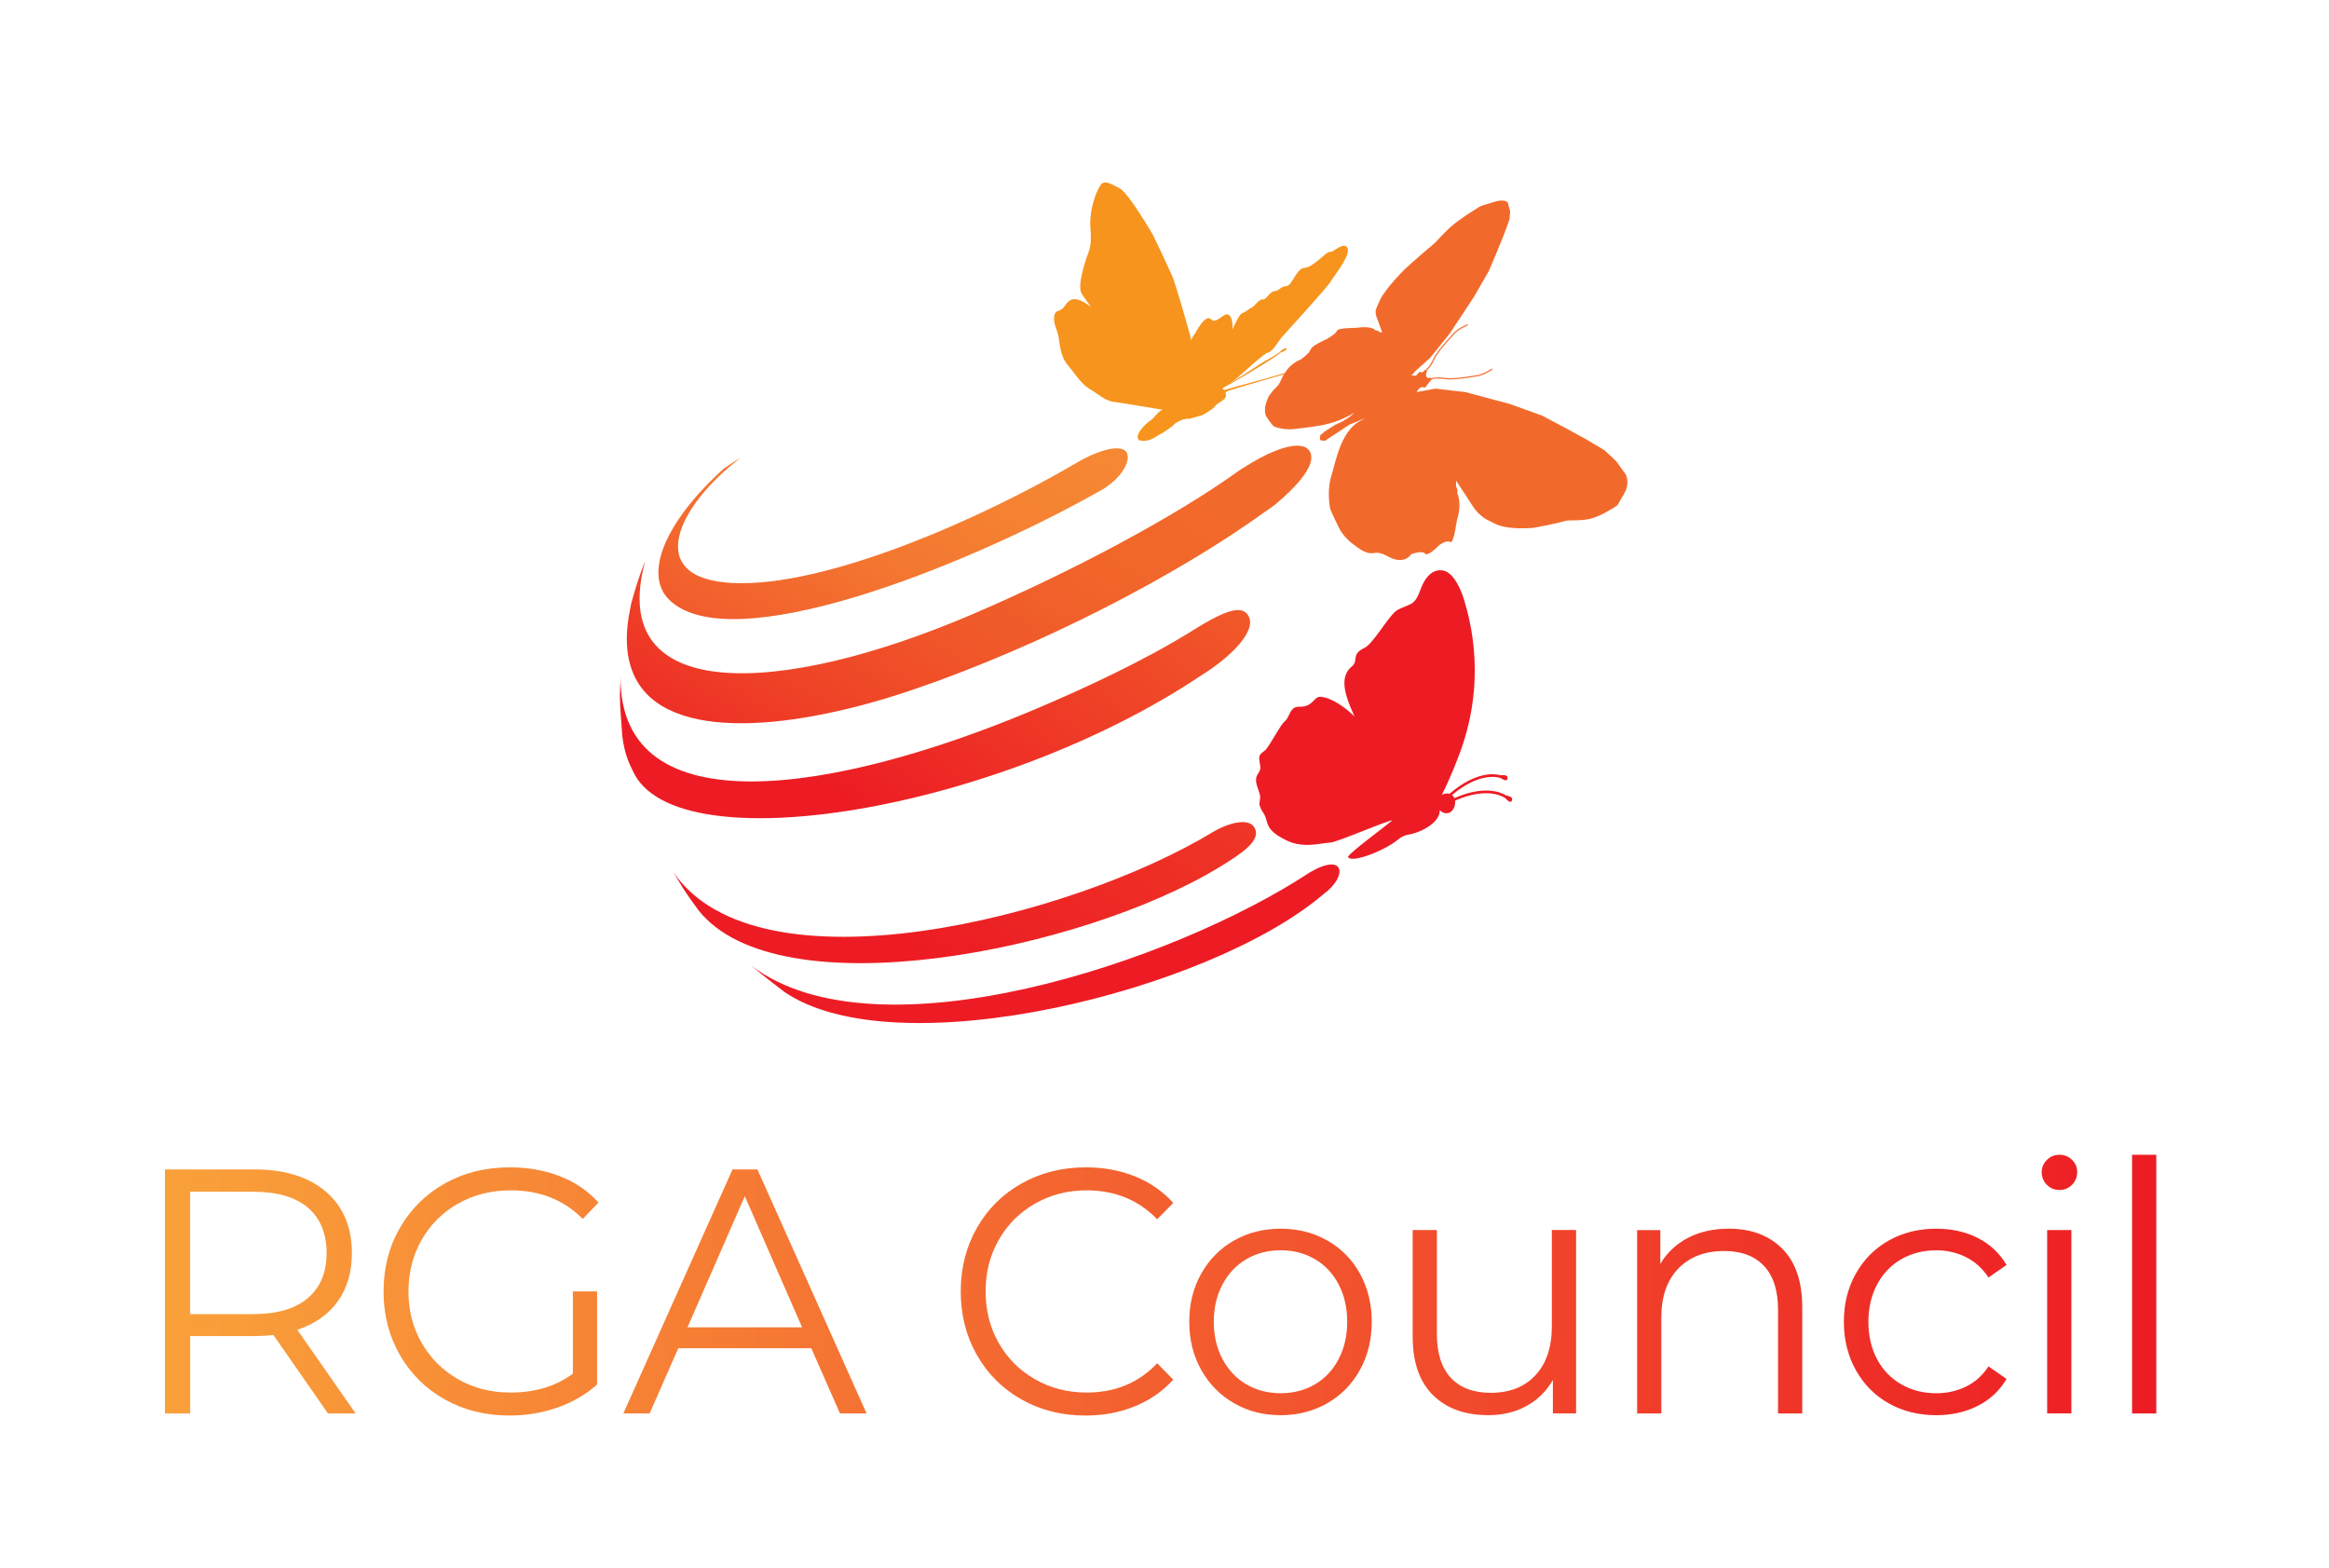 <?xml version="1.0" encoding="UTF-8"?>
<svg xmlns="http://www.w3.org/2000/svg" xmlns:xlink="http://www.w3.org/1999/xlink" id="Layer_1" viewBox="0 0 936 630">
  <defs>
    <style>.cls-1{fill:url(#linear-gradient);}.cls-1,.cls-2,.cls-3,.cls-4,.cls-5,.cls-6,.cls-7,.cls-8,.cls-9{stroke-width:0px;}.cls-2{fill:#f26a2b;}.cls-3{fill:#ed1c24;}.cls-10{clip-path:url(#clippath-2);}.cls-11{clip-path:url(#clippath-6);}.cls-4{fill:url(#linear-gradient-5);}.cls-5{fill:none;}.cls-12{clip-path:url(#clippath-1);}.cls-13{clip-path:url(#clippath-4);}.cls-6{fill:url(#linear-gradient-2);}.cls-7{fill:#f7941d;}.cls-8{fill:url(#linear-gradient-3);}.cls-14{clip-path:url(#clippath);}.cls-15{clip-path:url(#clippath-3);}.cls-16{clip-path:url(#clippath-5);}.cls-9{fill:url(#linear-gradient-4);}</style>
    <linearGradient id="linear-gradient" x1="0" y1="629.95" x2="1" y2="629.95" gradientTransform="translate(67.01 506984.22) scale(803.98 -803.98)" gradientUnits="userSpaceOnUse">
      <stop offset="0" stop-color="#f9a03a"></stop>
      <stop offset="0" stop-color="#f9a03a"></stop>
      <stop offset="1" stop-color="#ed1c24"></stop>
    </linearGradient>
    <clipPath id="clippath">
      <path class="cls-5" d="m497.5,245.16c-4.33,0-11.1,3.75-19.42,8.98-18.19,11.21-41.84,22.39-63.3,31.4-78.23,32.83-165.72,47.64-165.4-13.5l-.25,7.37c.01,5.15.65,10.96.93,16.1,1.01,8.46,3.4,12.37,4.35,14.45,17.11,37.6,146.92,15.95,228.24-38.47,13.72-8.56,22.2-18.53,19.13-23.89-.04-.07-.07-.13-.11-.19-.9-1.57-2.31-2.26-4.17-2.26h0"></path>
    </clipPath>
    <linearGradient id="linear-gradient-2" x1="0" y1="629.57" x2="1" y2="629.57" gradientTransform="translate(534.82 -125582.68) rotate(-180) scale(199.94 -199.94)" gradientUnits="userSpaceOnUse">
      <stop offset="0" stop-color="#f26a2b"></stop>
      <stop offset="1" stop-color="#ed1c24"></stop>
    </linearGradient>
    <clipPath id="clippath-1">
      <path class="cls-5" d="m433.75,185.34c-.73.41-1.47.83-2.23,1.31-37.06,21.67-99.6,49.51-137.18,47.63-36.04-1.8-22.16-30.96,3.24-50.24-2.14,1.18-4.82,2.96-6.79,4.34-23.45,21.23-32.25,42.36-21.9,52.59,24.54,24.23,118.01-12.93,171-42.48,1.29-.72,2.55-1.43,3.79-2.14,8.29-5.36,10.98-12.23,8.89-14.84-.74-.92-2.05-1.35-3.79-1.35-3.64,0-9.14,1.9-15.03,5.17"></path>
    </clipPath>
    <linearGradient id="linear-gradient-3" x1="0" y1="629.73" x2="1" y2="629.73" gradientTransform="translate(443.34 -150302.38) rotate(-180) scale(239.03 -239.03)" gradientUnits="userSpaceOnUse">
      <stop offset="0" stop-color="#f68833"></stop>
      <stop offset=".18" stop-color="#f58332"></stop>
      <stop offset=".38" stop-color="#f47630"></stop>
      <stop offset=".58" stop-color="#f2602d"></stop>
      <stop offset=".79" stop-color="#f04229"></stop>
      <stop offset="1" stop-color="#ed1c24"></stop>
    </linearGradient>
    <clipPath id="clippath-2">
      <rect class="cls-5" width="936" height="630"></rect>
    </clipPath>
    <clipPath id="clippath-3">
      <path class="cls-5" d="m487.43,334.37c-56.84,34.47-182.76,66.22-216.88,16.01l3.64,6.06c2.63,4.08,3.64,5.35,6.47,9.29,32.1,40.7,153.82,16.46,209.09-17.07,9.45-5.73,16.99-10.83,14.57-15.78-.89-1.82-2.72-2.52-4.93-2.52-3.81,0-8.76,2.07-11.96,4.01"></path>
    </clipPath>
    <linearGradient id="linear-gradient-4" x1="0" y1="629.63" x2="1" y2="629.63" gradientTransform="translate(587.3 -138792.54) rotate(-180) scale(221.02 -221.02)" gradientUnits="userSpaceOnUse">
      <stop offset="0" stop-color="#f04e27"></stop>
      <stop offset="1" stop-color="#ed1c24"></stop>
    </linearGradient>
    <clipPath id="clippath-4">
      <rect class="cls-5" width="936" height="630"></rect>
    </clipPath>
    <clipPath id="clippath-5">
      <path class="cls-5" d="m499.3,188.24c-.41.23-.81.48-1.2.77-25.98,18.75-67.63,40.82-106.99,57.7-78.29,33.58-147.54,36.13-131.82-21.18-2.1,4.83-4.12,11.6-5.47,16.45-1.31,5.99-4.02,18.44,1.02,29.44,12.85,28,66.26,21.34,111.97,5.77,52.26-17.8,106.81-46.42,141.45-71.43,1.3-.94,3.63-2.41,4.38-3.15,7.11-5.9,15.27-14.25,14.29-19.68-.45-2.47-2.36-3.83-5.63-3.83-4.68,0-12.13,2.79-22,9.15"></path>
    </clipPath>
    <linearGradient id="linear-gradient-5" x1="0" y1="629.54" x2="1" y2="629.54" gradientTransform="translate(472.41 -142505.6) rotate(-180) scale(226.74 -226.74)" gradientUnits="userSpaceOnUse">
      <stop offset="0" stop-color="#f26a2b"></stop>
      <stop offset=".21" stop-color="#f1652a"></stop>
      <stop offset=".45" stop-color="#f05729"></stop>
      <stop offset=".7" stop-color="#ef4027"></stop>
      <stop offset=".97" stop-color="#ed2024"></stop>
      <stop offset="1" stop-color="#ed1c24"></stop>
    </linearGradient>
    <clipPath id="clippath-6">
      <rect class="cls-5" width="936" height="630"></rect>
    </clipPath>
  </defs>
  <path class="cls-1" d="m131.81,568.01l-21.93-31.52c-2.47.28-5.03.42-7.68.42h-25.77v31.1h-10.14v-98.07h35.92c12.25,0,21.84,2.99,28.79,8.97,6.94,5.98,10.42,14.2,10.42,24.66,0,7.66-1.9,14.13-5.69,19.4-3.79,5.28-9.21,9.08-16.24,11.42l23.44,33.62h-11.1Zm-29.89-39.93c9.5,0,16.77-2.15,21.8-6.44,5.03-4.3,7.54-10.32,7.54-18.07s-2.51-14.03-7.54-18.28c-5.03-4.25-12.29-6.37-21.8-6.37h-25.5v49.18h25.5Zm128.32-9.11h9.73v37.41c-4.48,4.02-9.78,7.1-15.9,9.25-6.12,2.15-12.57,3.22-19.33,3.22-9.6,0-18.23-2.15-25.91-6.44-7.68-4.3-13.71-10.25-18.1-17.86-4.39-7.61-6.58-16.13-6.58-25.57s2.19-17.96,6.58-25.57c4.39-7.61,10.42-13.57,18.1-17.86,7.68-4.3,16.36-6.44,26.05-6.44,7.31,0,14.03,1.19,20.15,3.57,6.12,2.38,11.29,5.91,15.49,10.58l-6.31,6.58c-7.59-7.66-17.23-11.49-28.93-11.49-7.77,0-14.78,1.75-21.04,5.25-6.26,3.5-11.17,8.36-14.74,14.57-3.56,6.21-5.35,13.15-5.35,20.81s1.78,14.57,5.35,20.74c3.56,6.16,8.45,11.02,14.67,14.57,6.21,3.55,13.21,5.32,20.97,5.32,9.87,0,18.23-2.52,25.09-7.57v-33.06Zm95.82,22.84h-53.46l-11.52,26.2h-10.56l43.87-98.07h10.01l43.87,98.07h-10.69l-11.52-26.2Zm-3.7-8.41l-23.03-52.68-23.03,52.68h46.06Zm113.92,35.45c-9.51,0-18.07-2.15-25.7-6.44-7.63-4.3-13.62-10.25-17.96-17.86-4.34-7.61-6.51-16.13-6.51-25.57s2.17-17.96,6.51-25.57c4.34-7.61,10.35-13.57,18.03-17.86,7.68-4.3,16.27-6.44,25.77-6.44,7.13,0,13.71,1.21,19.74,3.64,6.03,2.43,11.15,5.98,15.35,10.65l-6.44,6.58c-7.49-7.75-16.95-11.63-28.38-11.63-7.59,0-14.49,1.78-20.7,5.32-6.22,3.55-11.08,8.41-14.6,14.57-3.52,6.16-5.28,13.08-5.28,20.74s1.76,14.57,5.28,20.74c3.52,6.16,8.38,11.02,14.6,14.57,6.21,3.55,13.11,5.32,20.7,5.32,11.52,0,20.97-3.92,28.38-11.77l6.44,6.58c-4.2,4.67-9.35,8.24-15.42,10.72-6.08,2.48-12.68,3.71-19.81,3.71h0Zm78.41-.14c-6.95,0-13.21-1.61-18.78-4.83-5.58-3.22-9.96-7.68-13.16-13.38-3.2-5.7-4.8-12.14-4.8-19.33s1.6-13.64,4.8-19.33c3.2-5.7,7.58-10.13,13.16-13.31,5.57-3.17,11.83-4.76,18.78-4.76s13.21,1.59,18.78,4.76c5.57,3.18,9.94,7.61,13.09,13.31,3.15,5.7,4.73,12.14,4.73,19.33s-1.58,13.64-4.73,19.33c-3.15,5.7-7.52,10.16-13.09,13.38-5.58,3.22-11.84,4.83-18.78,4.83h0Zm0-8.83c5.12,0,9.71-1.19,13.78-3.57,4.07-2.38,7.24-5.77,9.53-10.16,2.28-4.39,3.43-9.39,3.43-14.99s-1.14-10.6-3.43-14.99c-2.29-4.39-5.46-7.78-9.53-10.16-4.07-2.38-8.66-3.57-13.78-3.57s-9.71,1.19-13.78,3.57c-4.07,2.38-7.27,5.77-9.6,10.16-2.33,4.39-3.5,9.39-3.5,14.99s1.17,10.6,3.5,14.99c2.33,4.39,5.53,7.78,9.6,10.16,4.07,2.38,8.66,3.57,13.78,3.57h0Zm118.72-65.57v73.69h-9.32v-13.45c-2.56,4.48-6.08,7.96-10.56,10.44-4.48,2.48-9.6,3.71-15.35,3.71-9.41,0-16.84-2.68-22.28-8.06-5.44-5.37-8.16-13.24-8.16-23.61v-42.73h9.73v41.75c0,7.75,1.87,13.64,5.62,17.65,3.75,4.02,9.09,6.02,16.04,6.02,7.58,0,13.57-2.36,17.96-7.08,4.39-4.72,6.58-11.28,6.58-19.68v-38.67h9.73Zm61.28-.56c9.05,0,16.24,2.69,21.59,8.06,5.35,5.37,8.02,13.19,8.02,23.47v42.73h-9.73v-41.75c0-7.66-1.87-13.5-5.62-17.51-3.75-4.01-9.09-6.02-16.04-6.02-7.77,0-13.91,2.36-18.44,7.08-4.52,4.72-6.79,11.23-6.79,19.54v38.67h-9.73v-73.69h9.32v13.59c2.65-4.48,6.33-7.96,11.04-10.44,4.71-2.47,10.17-3.71,16.38-3.71h0Zm83.49,74.96c-7.13,0-13.5-1.59-19.12-4.76-5.62-3.17-10.03-7.64-13.23-13.38-3.2-5.74-4.8-12.21-4.8-19.4s1.6-13.64,4.8-19.33c3.2-5.7,7.61-10.13,13.23-13.31,5.62-3.17,12-4.76,19.12-4.76,6.21,0,11.77,1.24,16.66,3.71,4.89,2.48,8.75,6.09,11.58,10.86l-7.27,5.04c-2.38-3.64-5.39-6.37-9.05-8.2-3.66-1.82-7.63-2.73-11.93-2.73-5.21,0-9.89,1.19-14.05,3.57-4.16,2.38-7.4,5.77-9.73,10.16-2.33,4.39-3.5,9.39-3.5,14.99s1.17,10.72,3.5,15.06c2.33,4.34,5.57,7.71,9.73,10.09,4.16,2.38,8.84,3.57,14.05,3.57,4.29,0,8.27-.89,11.93-2.66,3.65-1.77,6.67-4.48,9.05-8.13l7.27,5.04c-2.83,4.76-6.72,8.38-11.65,10.86-4.94,2.48-10.47,3.71-16.59,3.71h0Zm49.49-90.51c-2.01,0-3.7-.7-5.07-2.1-1.37-1.4-2.06-3.08-2.06-5.04s.69-3.5,2.06-4.9c1.37-1.4,3.06-2.1,5.07-2.1s3.7.68,5.07,2.03c1.37,1.36,2.06,2.97,2.06,4.83,0,2.06-.69,3.78-2.06,5.18-1.37,1.4-3.06,2.1-5.07,2.1h0Zm-4.94,16.11h9.73v73.69h-9.73v-73.69Zm34.13-30.26h9.73v103.96h-9.73v-103.96Z"></path>
  <g class="cls-14">
    <rect class="cls-6" x="257.27" y="164.4" width="239.37" height="263.93" transform="translate(-89.64 406.88) rotate(-51.5)"></rect>
  </g>
  <g class="cls-12">
    <rect class="cls-8" x="270.79" y="116.36" width="171.38" height="212.66" transform="translate(-13.92 421.36) rotate(-60.2)"></rect>
  </g>
  <g class="cls-10">
    <path class="cls-3" d="m531.91,359.31c-45.64,39.03-171.74,70.17-216.77,39.23-3.98-3.08-9.33-7.16-13.15-10.44,50.49,38.24,169.61-1.38,224.35-37.49,14.34-8.4,15.32,1.58,5.57,8.7"></path>
  </g>
  <g class="cls-15">
    <rect class="cls-9" x="292.02" y="248.82" width="193.25" height="239.17" transform="translate(-132.64 490.97) rotate(-56.7)"></rect>
  </g>
  <g class="cls-13">
    <path class="cls-7" d="m509.67,141.63c1.77-.22,4.25-4.69,5.26-5.87,1.01-1.18,18.71-20.51,19.81-22.55,1.11-2.04,8.19-10.5,6.82-13.49-1.38-2.98-5.86,1.9-7.12,1.53-1.26-.36-6.58,6.15-10.08,6.38-3.49.23-4.98,7.21-7.38,7.35-2.4.15-3.06,2.02-4.79,2.03-1.74,0-3.48,3.7-4.73,3.33-1.26-.36-3.61,3.04-4.52,3.36-.91.32-2.15,1.64-3.72,2.15-.97.31-2.75,3.93-3.99,6.69.23-1.94.1-3.7-.62-5.1-1.91-3.73-5.49,3.39-7.86.91-2.37-2.48-6.43,5.63-6.43,5.63-.68.79-1.21,1.72-1.62,2.75-.18-.91-.33-1.59-.42-1.96-.56-2.18-5.57-20-7.22-23.94-4.11-9.1-7.77-16.53-7.77-16.53,0,0-9.69-16.76-13.37-18.66-3.67-1.9-5.8-3.13-7.27-1.68-1.47,1.45-5.05,9.63-4.41,17.83.65,8.2-.71,8.69-2.09,13.4-1.37,4.71-3.04,10.52-1.25,13.18,1.04,1.54,2.24,3.15,3.6,5-.3-.23-.65-.49-1.07-.79-1.9-1.37-4.84-2.97-6.89-2.13-2.05.84-2.28,2.76-3.93,3.86-1.65,1.1-2.64.33-2.97,3.11-.33,2.78,1.34,5.14,1.83,8.23.5,3.1.82,7.68,3.47,10.82,2.66,3.13,5.57,7.82,8.8,9.72,3.24,1.9,6.35,4.88,9.77,5.29,2.9.35,14.92,2.41,19.69,3.17-2.02.84-3.38,3.41-4.69,4.21-1.48.9-7.19,5.98-4.68,8.08,3.6.96,6.72-1.38,8.01-2.27,1.3-.3,5.65-3.68,5.65-3.68,0,0-.13-.3,1.58-1.31,2.99-1.78,4.9-1.37,4.9-1.37l5.28-1.49s3.02-1.67,4.24-2.73c.87-.77.9-1.04,1.49-1.58.59-.53,3.27-1.81,3.62-2.97.35-1.16-.28-1.64.09-2.09.37-.45,26.92-8.05,26.92-8.05,0,0,2.58-.44,3.13-1.05-1.42-.7-2.03-.17-3.12.38-.61.73-4.02,1.25-6.65,2.14-2.63.89-18.35,5.02-20.99,5.9-.06-.3-.55-.14-.6-.76.11-.08.22-.15.34-.23,3.18-1.62,22.13-12.76,22.73-13.98,4.36-1.43,2.51-3.16-.12-.32-.77.51-.88.8-4.77,2.96-2.13,1.02-9.92,6.47-15.12,9.42.65-.46,1.28-.9,1.82-1.27,1.89-1.29,11.69-10.74,13.44-10.96"></path>
  </g>
  <g class="cls-16">
    <rect class="cls-4" x="257.7" y="87.3" width="256.08" height="303.92" transform="translate(-25.34 431.74) rotate(-56.9)"></rect>
  </g>
  <g class="cls-11">
    <path class="cls-2" d="m653.46,190.79l-3.85-5.36-.89-.82-.18-.24-3.75-3.46-7.31-4.35-8.85-4.85-8.87-4.69-13.02-4.69-17.8-4.76-12.12-1.4-6.97,1.3h-.57c.32-.37.66-.7.9-1.17.24-.19.49-.38.49-.38l.67-.38,1.44.22.61-.92.58-.6.35-.59.52-.56.42-.36.07-.36c.07,0,.12.02.19,0,.33-.05.87-.14,1.21-.18,0,0,.21-.03.69-.06.75-.03,1.55,0,2.44.09.4.04.81.08,1.2.14,3.67.54,13.35-1.29,13.35-1.29.35-.07,1.25-.37,1.48-.47.23-.11.69-.3,1.01-.43l.16-.08c.31-.13,1.09-.57,1.29-.7.19-.13.37-.24.4-.26s.61-.39.83-.51c.22-.13.34-.34.27-.45-.07-.11-.69.15-.91.29-.22.14-.41.27-.43.28-.03.02-.56.35-.74.47-.19.13-.61.34-.93.47l-.11.05c-.32.13-1.2.51-1.44.61-.23.1-.71.23-1.05.3,0,0-9.49,1.79-13.09,1.27-.41-.07-.83-.11-1.23-.15-.92-.09-1.74-.12-2.51-.08-.52.03-.74.06-.74.06-.34.06-.89.14-1.21.19-.11.01-.19.06-.28.09l-.29-.24-1.04.17-.6-.63-.15-.66.12-.87.35-.61-.3-.18c.09-.06.16-.11.25-.2.23-.24.59-.65.82-.92,0,0,.15-.15.46-.57.45-.64.87-1.34,1.3-2.15.19-.36.37-.74.55-1.11,1.53-3.3,8.24-10.25,8.24-10.25.24-.26.61-.58.83-.72.21-.15,1.01-.67,1.29-.87l.1-.06c.3-.2.7-.43.89-.51.21-.09.77-.35.81-.37.03,0,.24-.11.47-.22.23-.09.81-.47.74-.59-.05-.12-.28-.13-.52-.03-.23.11-.87.39-.88.41-.03.02-.23.11-.44.19-.21.1-1.01.51-1.29.7l-.14.09c-.3.18-.71.46-.92.6-.21.14-.96.73-1.19.98,0,0-6.85,7.09-8.42,10.45-.17.36-.34.73-.54,1.09-.42.79-.83,1.48-1.26,2.09-.3.39-.43.54-.43.54-.24.26-.6.67-.82.91-.11.12-.17.24-.21.33l-.33-.18-.42.62-.64.38-1.15-.17-.33.43-.39.33c-.08.2-.21.36-.36.49-.15.14-.32.25-.5.34-.57-.14-1.12-.2-1.67-.23l.25-.14s.56-.6,1.47-1.61l5.83-5.22,7.64-9.46.33-.5.24-.31,2.39-3.61,6.99-10.57,6.04-10.5,3.09-7.31,2.98-7.31,2.22-6.09.29-3.25-.95-3.52s-1.08-1.77-6.02-.13c-4.94,1.63-4.14,1.04-5.88,2.12-1.73,1.1-6.95,4.23-10.63,7.41-3.66,3.16-6.13,6.37-7.39,7.34-1.28.97-10.29,8.78-11.72,10.25-1.14,1.16-5.11,5.2-7.56,8.69-.92,1.23-1.71,2.42-2.16,3.43-1.48,3.35-1.9,3.88-1.72,5.41v.02s0,0,0,0c.02.16.05.34.08.54.12.68.53,1.8,1.03,2.97.5,1.46,1.05,3.05,1.46,4.14-.39-.06-.79-.09-1.15-.18-.21-.3-.42-.51-.59-.57-.32-.1-.6-.09-.84-.04-.1-.07-.21-.14-.29-.23-1.62-1.61-6.25-1.05-6.94-.9-.69.15-7.85-.09-8.34,1.24-.5,1.33-4.16,3.33-4.16,3.33,0,0-6.32,2.87-6.22,3.95,0,.02,0,.04,0,.05-.33.29-.59.56-.57.77.02.11-.05.26-.13.41-1.18,1.34-3.46,3.03-3.46,3.03,0,0-3.8,1.2-6.21,5.12-.55.74-1.07,1.57-1.47,2.56-.45,1.1-.89,1.88-1.32,2.52-1.05,1.31-2.05,1.91-2.99,3.37-.52.61-1.03,1.39-1.52,2.63-1.75,4.38-.4,6.67-.4,6.67,0,0,2.47,3.8,3.23,4.07.76.27,4.2,1.67,9.26.87,4.58-.74,14.25-.88,22.94-6.49-.48.45-1.02.92-1.45,1.36-.2.18-.42.35-.64.49-.23.15-.46.3-.69.43-.14.15-.32.29-.56.37-.06.02-.1.05-.17.08-.13.08-.27.18-.4.27-.62.45-1.29.84-2,1.11-.21.1-.43.18-.66.25-.02.03-.04.04-.06.06-.26.23-.6.34-.94.4-2.02,1.29-4.18,2.67-4.3,2.77-.24.18-1.49,1.27-1.72,1.44-.24.19-.17,1.1-.25,1.62-.08.52.2.47.72.54.52.08,1.31.19,1.31.19l1.38-.96,8.44-5.55s1.65-.67,3.03-1.24c.19-.07.39-.16.56-.23.83-.52,2.04-.77,3.16-1.05-10.17,3.01-12.15,17.38-13.95,22.9-1.81,5.53-.81,11.61-.64,12.9.16,1.3,4.07,8.98,4.07,8.98,0,0,1.89,3.49,6.04,6.34.8.64,1.7,1.27,2.71,1.85,5.3,2.94,4.29-.88,10.73,2.61,6.45,3.49,9.08-.96,9.08-.96,0,0,4.35-1.72,5.58-.31,1.21,1.41,5.58-3.27,5.58-3.27,0,0,2.92-2.31,4.52-1.39,1.59.92,2.57-8.49,2.86-9.19.29-.71,1.75-5.93.19-9.93-.08-.2-.14-.41-.21-.63.11-.24.17-.59.11-1.11-.04-.29-.24-.79-.54-1.42-.05-.79-.03-1.58-.02-2.38,1.15,1.8,2.83,4.34,4.4,6.67,1.25,2.02,2.44,3.88,3.21,4.84.21.28.41.51.6.73,0,0,0,.02,0,.03h0c.7.84,1.24,1.35,1.9,1.81,1.24,1.23,2.29,1.61,5.66,3.3,4.52,2.27,12.56,1.77,14.49,1.67,1.92-.09,12.4-2.38,13.73-2.86,1.33-.48,5.4.15,9.65-.79,4.27-.94,8.75-3.92,10.29-4.85,1.54-.93.71-.62,3.44-4.99,1.14-1.83,1.48-3.48,1.5-4.81.02-1.85-.6-3.02-.6-3.02"></path>
    <path class="cls-3" d="m607.72,321.01c.03-.72-1.38-1.15-2.52-1.38-1.81-1.14-8.48-4.27-20.69,1.11-.16-.37-.36-.71-.65-1-.1-.1-.21-.16-.32-.24,10.65-8.95,17.94-7.34,19.37-6.9.83.5,1.81,1.02,2.26.97.38-.04.89-.22.62-1.4-.16-.7-1.63-.73-2.79-.63-2.09-.61-9.62-1.82-20.45,7.45-.98-.27-2.1-.1-3.07.39,3.52-6.91,6.6-15.11,7.46-17.48,4.36-12,9.75-34.03,1.34-61.25-1.56-5.06-4.73-11.2-8.89-11.48-3.11-.21-5.22,1.61-6.87,4.26-2.18,3.5-2.26,7.87-6.05,9.55-2.77,1.23-4.32,1.65-5.48,2.59-3.49,2.81-9.17,13.21-12.77,14.88-5.28,2.45-2.22,5.15-4.79,7.22-4.79,3.84-3.3,10.06-.74,16.39.53,1.32,1.1,2.61,1.68,3.9-.18-.18-.35-.37-.54-.55-3.52-3.35-8.98-7.2-13.27-7.4-1.46-.07-2.44,1.53-3.58,2.48-1.05.88-2.35,1.4-3.69,1.49-.91.06-1.85-.08-2.7.26-2.41.96-2.37,4.14-4.41,5.79-1.56,1.26-5.6,9.02-7.41,11.14-.7.82-1.81,1.22-2.36,2.17-1.01,1.75.55,4.06-.01,6.02-.26.9-.93,1.6-1.3,2.46-1.08,2.55.82,5.31,1.32,8.04.18,1.01-.41,2.56-.22,3.57.22,1.14.91,2.33,1.5,3.2,2.52,3.74-.15,6.55,9.46,11.14,6.71,3.28,13.67,1.01,17.46.82,2.81-.14,21.02-8.17,25-8.98-2.41,2.15-18.33,13.81-17.83,14.81.98,1.95,8.98-.44,15.51-4.04,2-1.1,3.56-2.15,4.72-3.13,1.13-.95,2.47-1.58,3.9-1.82,2.17-.36,4.63-1.22,6.79-2.41,4.06-2.24,6.07-5.11,5.9-7.42,0,0,0,0,0,0,1.51,1.48,3.59,1.73,5,.15.92-1.02,1.37-2.61,1.18-4.01,12.35-5.46,18.85-1.89,20.05-1.1.67.71,1.48,1.47,1.92,1.55.38.06.91.03.95-1.18"></path>
  </g>
</svg>
